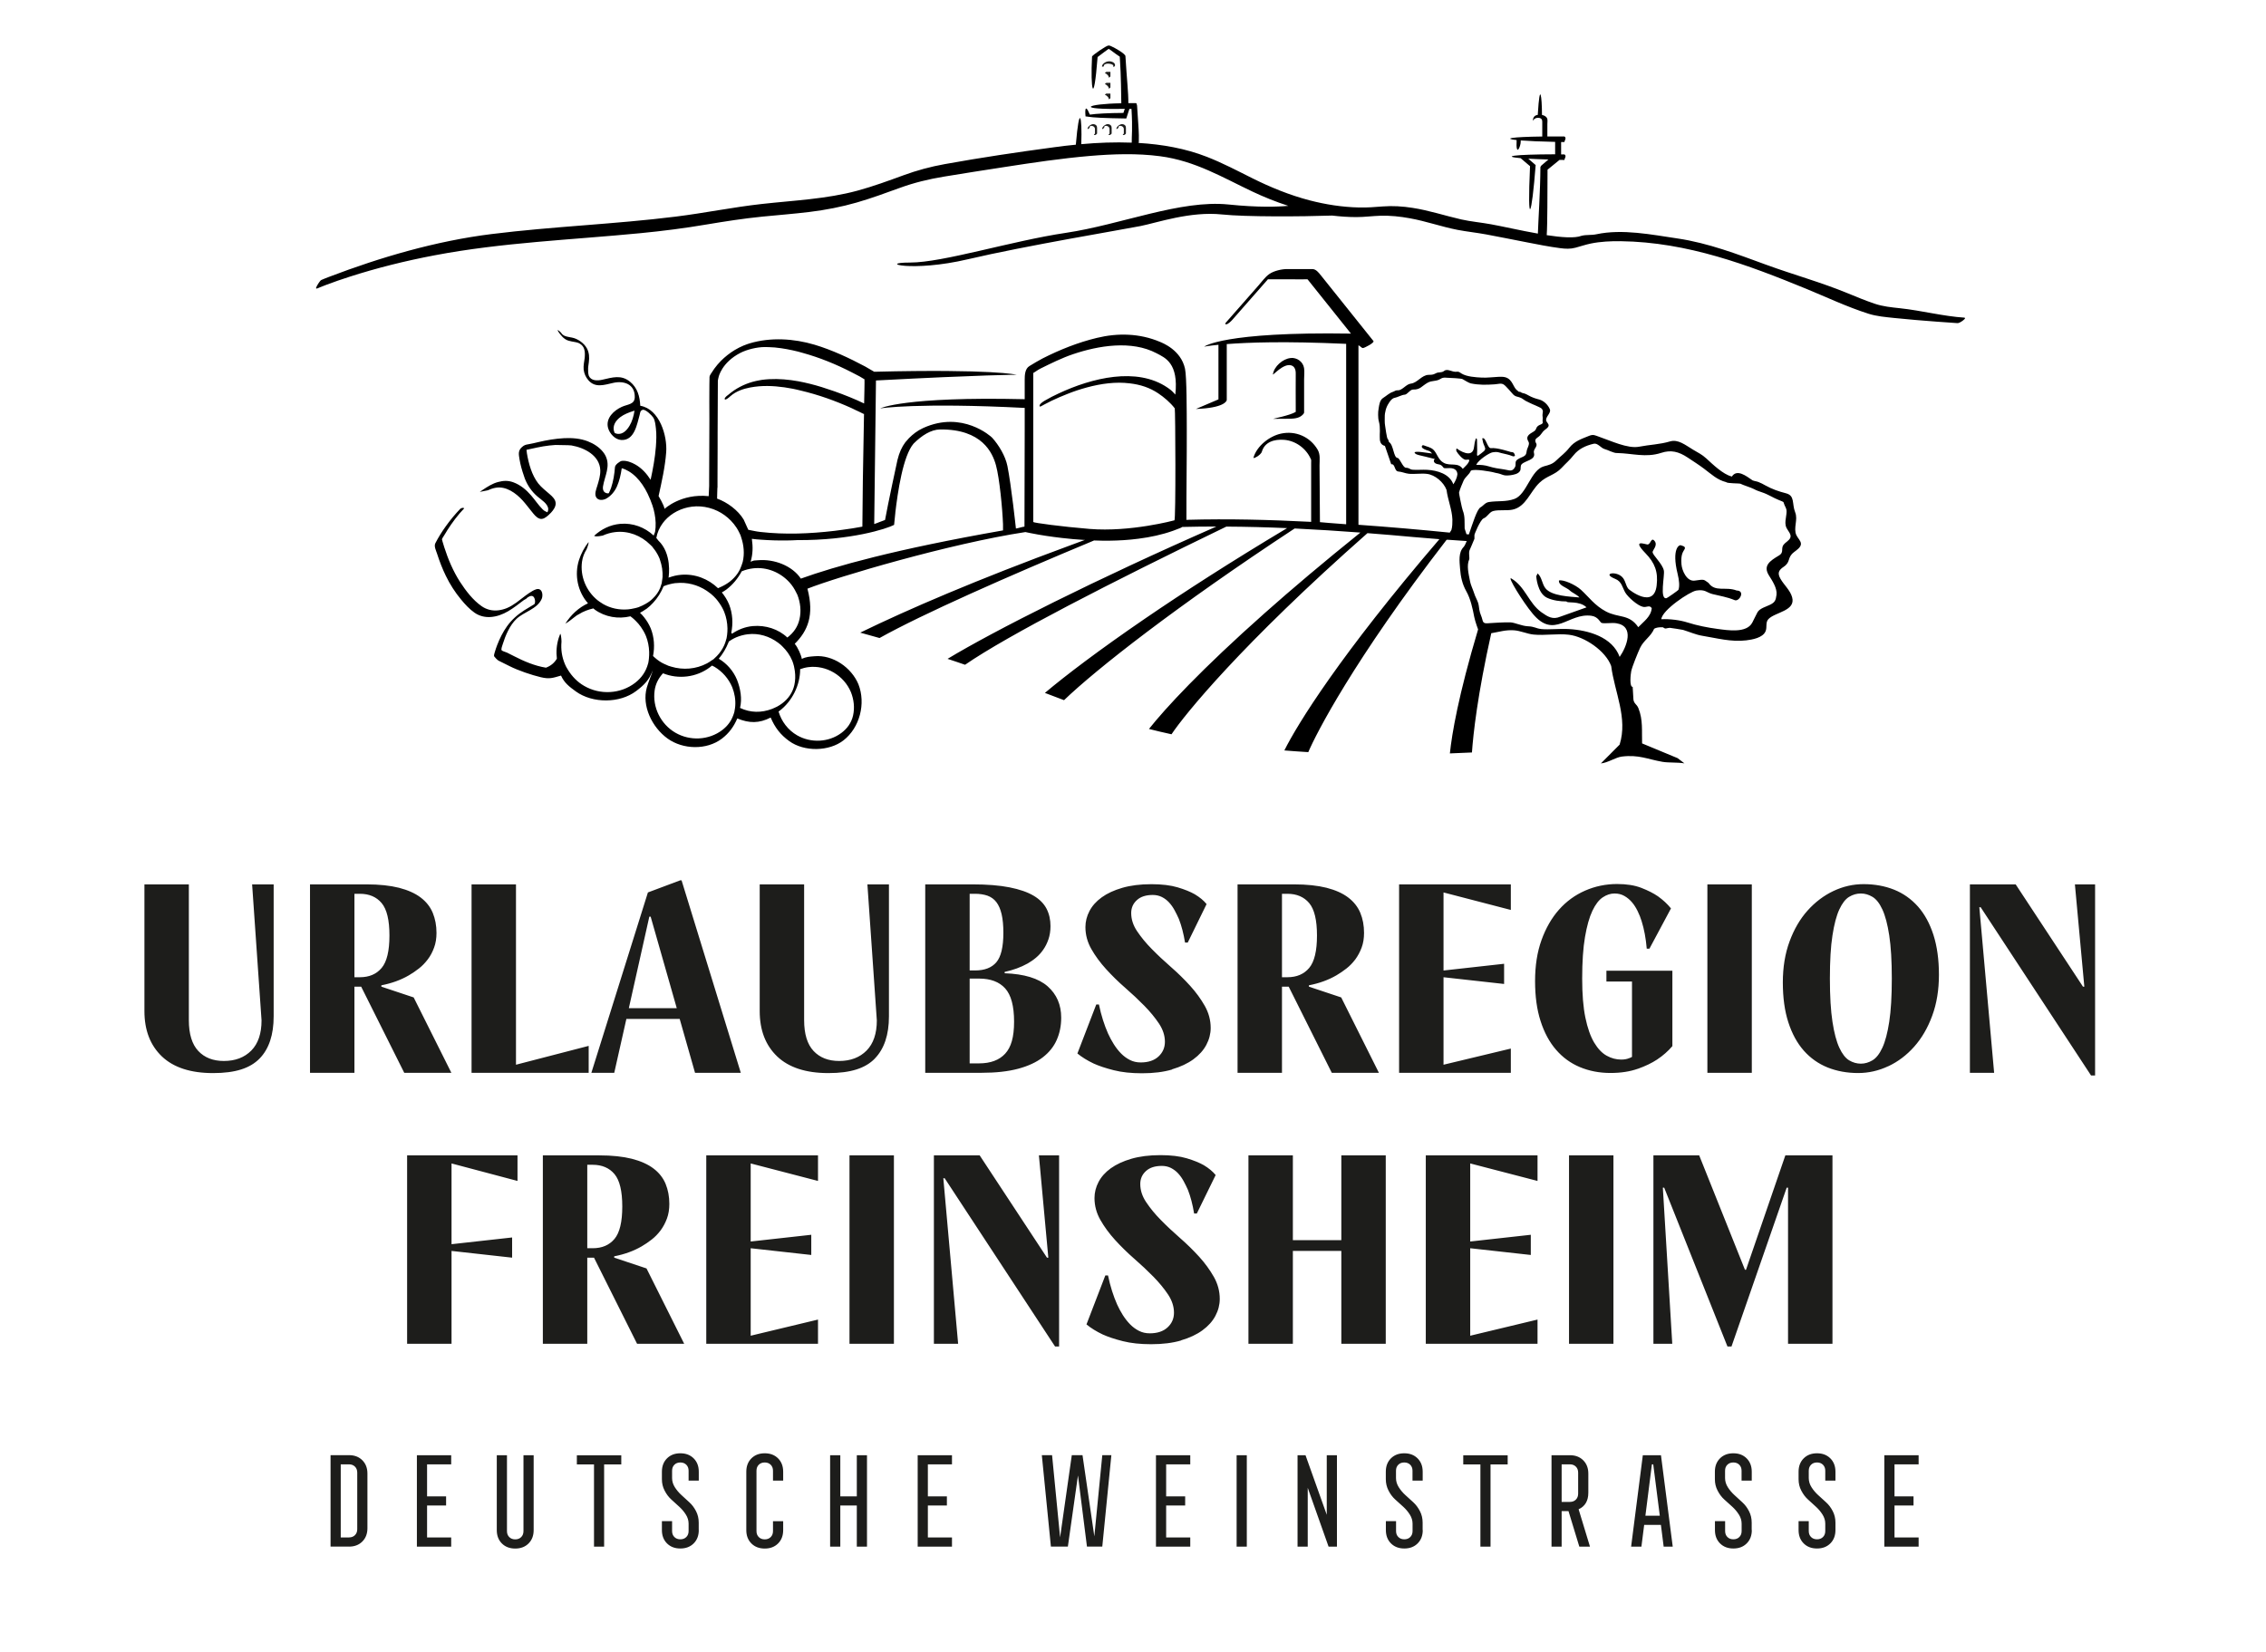 <?xml version="1.0" encoding="UTF-8" standalone="no"?><svg xmlns="http://www.w3.org/2000/svg" height="148" id="Ebene_1" preserveAspectRatio="xMidYMid slice" version="1.1" viewBox="30.025 26.023 387.324 282.253" width="203">
  <!-- Generator: Adobe Illustrator 29.8.2, SVG Export Plug-In . SVG Version: 2.1.1 Build 3)  -->
  <defs>
    <style>
      .st0 {
        fill: #1d1d1b;
      }
    </style>
  </defs>
  <path class="st0" d="M357.91,290.32v-1.56h-4.12v-5.47h3.25v-1.56h-3.25v-5.47h4.12v-1.56h-5.86v15.62h5.86ZM343.7,287.5v-1.28c0-.71-.15-1.36-.46-1.96-.31-.6-.69-1.11-1.15-1.52-.45-.41-.9-.82-1.35-1.23-.44-.4-.82-.85-1.13-1.34s-.47-1.01-.47-1.56v-1.26c0-.42.13-.76.39-1.02.26-.26.6-.39,1.02-.39s.76.13,1.02.39c.26.26.39.6.39,1.02v1.69h1.74v-1.52c0-.94-.29-1.7-.87-2.28-.58-.58-1.34-.87-2.28-.87s-1.7.29-2.28.87c-.58.58-.87,1.34-.87,2.28v1.28c0,.71.15,1.36.47,1.96.31.6.69,1.11,1.15,1.52.45.41.9.82,1.34,1.22.44.4.82.85,1.13,1.34.31.49.47,1.01.47,1.56v1.26c0,.42-.13.76-.39,1.02-.26.26-.6.39-1.02.39s-.76-.13-1.02-.39c-.26-.26-.39-.6-.39-1.02v-1.69h-1.74v1.52c0,.94.29,1.7.87,2.28.58.58,1.34.87,2.28.87s1.7-.29,2.28-.87c.58-.58.87-1.34.87-2.28M329.39,287.5v-1.28c0-.71-.15-1.36-.46-1.96-.31-.6-.69-1.11-1.15-1.52-.45-.41-.9-.82-1.34-1.23-.44-.4-.82-.85-1.13-1.34-.31-.49-.47-1.01-.47-1.56v-1.26c0-.42.13-.76.39-1.02.26-.26.6-.39,1.02-.39s.76.13,1.02.39c.26.26.39.6.39,1.02v1.69h1.74v-1.52c0-.94-.29-1.7-.87-2.28-.58-.58-1.34-.87-2.28-.87s-1.7.29-2.28.87c-.58.58-.87,1.34-.87,2.28v1.28c0,.71.15,1.36.47,1.96.31.6.69,1.11,1.15,1.52.45.41.9.82,1.35,1.22.44.4.82.85,1.13,1.34.31.49.47,1.01.47,1.56v1.26c0,.42-.13.76-.39,1.02-.26.26-.6.39-1.02.39s-.76-.13-1.02-.39c-.26-.26-.39-.6-.39-1.02v-1.69h-1.74v1.52c0,.94.29,1.7.87,2.28s1.34.87,2.28.87,1.7-.29,2.28-.87c.58-.58.87-1.34.87-2.28M312.34,276.26h.23s1.12,8.78,1.12,8.78h-2.46l1.11-8.78ZM310.55,290.32l.47-3.71h2.86l.47,3.71h1.55l-2.01-15.62h-3.1l-2,15.62h1.75ZM296.92,276.26h1.41c.42,0,.76.13,1.02.39.26.26.39.6.39,1.02v3.6c0,.42-.13.76-.39,1.02-.26.26-.6.39-1.02.39h-1.41v-6.42ZM296.92,290.32v-6.07h1.17l1.85,6.07h1.82l-1.94-6.38c1.11-.51,1.66-1.45,1.66-2.84v-3.25c0-.94-.29-1.7-.87-2.28s-1.34-.87-2.28-.87h-3.14v15.62h1.73ZM284.77,290.32v-14.05h2.93v-1.56h-7.59v1.56h2.93v14.05h1.74ZM273.17,287.5v-1.28c0-.71-.15-1.36-.46-1.96-.31-.6-.69-1.11-1.14-1.52-.45-.41-.9-.82-1.35-1.23-.44-.4-.82-.85-1.13-1.34-.31-.49-.47-1.01-.47-1.56v-1.26c0-.42.13-.76.39-1.02s.6-.39,1.02-.39.76.13,1.02.39.39.6.39,1.02v1.69h1.74v-1.52c0-.94-.29-1.7-.87-2.28-.58-.58-1.34-.87-2.28-.87s-1.7.29-2.28.87c-.58.58-.87,1.34-.87,2.28v1.28c0,.71.16,1.36.47,1.96.31.6.69,1.11,1.15,1.52.45.41.9.82,1.35,1.22.44.4.82.85,1.13,1.34.31.49.47,1.01.47,1.56v1.26c0,.42-.13.76-.39,1.02-.26.26-.6.39-1.02.39s-.76-.13-1.02-.39c-.26-.26-.39-.6-.39-1.02v-1.69h-1.74v1.52c0,.94.29,1.7.87,2.28s1.34.87,2.28.87,1.7-.29,2.28-.87c.58-.58.87-1.34.87-2.28M253.54,290.32v-10.05l3.56,10.05h1.43v-15.62h-1.74v10.18l-3.63-10.18h-1.36v15.62h1.74ZM243.13,274.7h-1.74v15.62h1.74v-15.62ZM233.47,290.32v-1.56h-4.12v-5.47h3.25v-1.56h-3.25v-5.47h4.12v-1.56h-5.86v15.62h5.86ZM214.29,278.19l1.53,12.12h2.62l1.55-15.62h-1.55l-1.36,13.88-2.02-13.88h-1.83l-2,14.05-1.37-14.05h-1.75l1.55,15.62h2.9l1.72-12.12ZM192.76,290.32v-1.56h-4.12v-5.47h3.25v-1.56h-3.25v-5.47h4.12v-1.56h-5.86v15.62h5.86ZM173.68,290.32v-7.03h2.82v7.03h1.74v-15.62h-1.74v7.03h-2.82v-7.03h-1.74v15.62h1.74ZM163.92,287.5v-1.52h-1.74v1.69c0,.42-.13.76-.39,1.02-.26.26-.6.39-1.02.39s-.76-.13-1.02-.39c-.26-.26-.39-.6-.39-1.02v-10.32c0-.42.13-.76.39-1.02.26-.26.6-.39,1.02-.39s.76.13,1.02.39c.26.26.39.6.39,1.02v1.69h1.74v-1.52c0-.94-.29-1.7-.87-2.28-.58-.58-1.34-.87-2.28-.87s-1.7.29-2.28.87c-.58.58-.87,1.34-.87,2.28v9.98c0,.94.29,1.7.87,2.28.58.58,1.34.87,2.28.87s1.7-.29,2.28-.87c.58-.58.87-1.34.87-2.28M149.49,287.5v-1.28c0-.71-.15-1.36-.46-1.96-.31-.6-.69-1.11-1.15-1.52-.45-.41-.9-.82-1.34-1.23-.44-.4-.82-.85-1.13-1.34-.31-.49-.47-1.01-.47-1.56v-1.26c0-.42.13-.76.39-1.02.26-.26.6-.39,1.02-.39s.76.13,1.02.39c.26.26.39.6.39,1.02v1.69h1.74v-1.52c0-.94-.29-1.7-.87-2.28-.58-.58-1.34-.87-2.28-.87s-1.7.29-2.28.87c-.58.58-.87,1.34-.87,2.28v1.28c0,.71.15,1.36.47,1.96.31.6.69,1.11,1.15,1.52.45.41.9.82,1.34,1.22.44.4.82.85,1.13,1.34.31.49.47,1.01.47,1.56v1.26c0,.42-.13.76-.39,1.02-.26.26-.6.39-1.02.39s-.76-.13-1.02-.39c-.26-.26-.39-.6-.39-1.02v-1.69h-1.74v1.52c0,.94.29,1.7.87,2.28.58.58,1.34.87,2.28.87s1.7-.29,2.28-.87c.58-.58.87-1.34.87-2.28M133.33,290.32v-14.05h2.93v-1.56h-7.59v1.56h2.93v14.05h1.74ZM121.29,287.5v-12.8h-1.74v12.97c0,.42-.13.76-.39,1.02-.26.26-.6.39-1.02.39s-.76-.13-1.02-.39c-.26-.26-.39-.6-.39-1.02v-12.97h-1.74v12.8c0,.94.29,1.7.87,2.28.58.58,1.34.87,2.28.87s1.7-.29,2.28-.87c.58-.58.87-1.34.87-2.28M107.2,290.32v-1.56h-4.12v-5.47h3.25v-1.56h-3.25v-5.47h4.12v-1.56h-5.86v15.62h5.86ZM88.33,276.26h1.41c.42,0,.76.13,1.02.39.26.26.39.6.39,1.02v9.67c0,.42-.13.76-.39,1.02-.26.26-.6.39-1.02.39h-1.41v-12.49ZM89.74,290.32c.94,0,1.7-.29,2.28-.87.58-.58.87-1.34.87-2.28v-9.33c0-.94-.29-1.7-.87-2.28-.58-.58-1.34-.87-2.28-.87h-3.15v15.62h3.15Z"/>
  <g>
    <path class="st0" d="M219.83,38.41v-.09s0-.02-.02-.02h-.65s-.06.02-.08.03c-.04.02-.08.05-.11.09-.01,0-.11.12-.07.12.19,0,.64.42.64.64v.09c0,.05.12-.03.13-.04.04-.03.08-.06.11-.09.02-.02.05-.05.05-.07v-.66Z"/>
    <path class="st0" d="M222.12,48.87c-.2.09-.27.23.02.23.07,0,.15-.07.2-.11.04-.04.14-.1.14-.17,0-.12,0-.24,0-.37,0-.18,0-.36,0-.54,0-.17-.02-.34-.15-.47-.19-.2-.51-.25-.77-.16-.19.07-.37.2-.51.35-.11.12-.19.27-.2.43,0,.07.15-.04.17-.05.05-.03.09-.07.13-.11.02-.02.06-.06.06-.09,0-.07.03-.19.08-.24,0,0,0,0,0,0,.06-.02.12-.03.18-.04.24-.01.48.1.6.32.06.12.05.24.05.36,0,.16,0,.32,0,.48,0,.05,0,.11,0,.16Z"/>
    <path class="st0" d="M220.45,37.43c.05-.04.14-.1.16-.17.11-.56-.64-.79-1.06-.76-.29.02-.55.11-.78.29-.19.14-.39.35-.39.6,0,.05.32.02.32-.04,0-.14.06-.27.19-.34.21-.1.46-.13.69-.1.35.04.84.12.75.55-.01.05.12-.03.13-.04Z"/>
    <path class="st0" d="M219.67,42.94s.08-.06.11-.09c.02-.02.05-.05.05-.07v-.75s0-.02-.02-.02h-.65s-.06.02-.08.03c-.04.02-.08.05-.11.08-.01,0-.11.12-.07.12.19,0,.64.42.64.64v.09c0,.05.12-.03.13-.04Z"/>
    <path class="st0" d="M219.83,40.29v-.09s0-.02-.02-.02h-.65s-.06.02-.08.03c-.04.02-.08.05-.11.09-.01,0-.11.12-.07.12.19,0,.64.42.64.64v.09c0,.05.12-.03.13-.04.04-.03.08-.06.11-.09.02-.02.05-.05.05-.07v-.66Z"/>
    <path class="st0" d="M219.68,48.87c-.2.09-.27.23.02.23.07,0,.15-.07.2-.11.04-.04.14-.1.14-.17,0-.12,0-.24,0-.37,0-.18,0-.36,0-.54,0-.17-.02-.34-.15-.47-.19-.2-.51-.25-.77-.16-.19.07-.37.2-.51.35-.11.12-.19.27-.2.43,0,.07.15-.04.17-.05.05-.03.09-.07.13-.11.02-.02.06-.06.06-.09,0-.07.03-.19.08-.24,0,0,0,0,0,0,.06-.02.12-.03.18-.04.24-.01.48.1.6.32.06.12.05.24.05.36,0,.16,0,.32,0,.48,0,.05,0,.11,0,.16Z"/>
    <path class="st0" d="M217.19,48.87c-.2.09-.27.23.02.23.07,0,.15-.07.2-.11.04-.04.14-.1.14-.17,0-.12,0-.24,0-.37,0-.18,0-.36,0-.54,0-.17-.02-.34-.15-.47-.19-.2-.51-.25-.77-.16-.19.07-.37.2-.51.35-.11.12-.19.27-.2.43,0,.07.15-.04.17-.05.05-.03.09-.07.13-.11.02-.02.06-.06.06-.09,0-.07.03-.19.08-.24,0,0,0,0,0,0,.06-.02.12-.03.18-.04.24-.01.48.1.6.32.06.12.05.24.05.36,0,.16,0,.32,0,.48,0,.05,0,.11,0,.16Z"/>
    <g>
      <path d="M250.6,87.21c-1.32.13-2.82,1.43-3.01,2.79-.04.27,1.75-1.9,3.08-1.55.97.25.8,1.47.82,1.58,0,0,0,.02,0,.06-.02,1.8,0,3.6,0,5.39v.93c-1,.62-4.07,1.19-3.83,1.19,1.3,0,1.38-.02,2.68-.02.27,0,1.36.02,2-.41.18-.12.58-.43.58-.67v-5.65c0-.62.09-1.32-.01-1.94-.18-1.09-1.23-1.82-2.3-1.71Z"/>
      <path d="M334.85,111.8c-.1-.26-.17-.11,0,0h0Z"/>
      <path d="M365.81,80.31c-3.69-.23-7.39-1.22-11.06-1.61-1.49-.16-2.94-.3-4.33-.77-1.6-.54-3.14-1.18-4.67-1.81-4.6-1.89-9.16-3.13-13.87-4.85-4.85-1.77-9.88-3.72-15.19-4.5-4.39-.65-9.4-1.66-13.8-.72-.92.2-1.73.05-2.58.27-1.13.44-3.39.28-5.94-.11.14-1.95.11-7.11.14-11.19l2.05-1.67c.28,0,.55.01.84.01h0c0-.25.41-.7,0-.95-.2,0-.38,0-.57,0v-2.11c.1,0,.2,0,.3,0h0c.09,0,.18,0,.27,0h0c0-.25.41-.7,0-.95-.44,0-.85,0-1.26,0-.59,0-1.14,0-1.66,0v-2.11c0-.28.05-.58,0-.86-.08-.36-.46-.63-.92-.72,0-3.1-.36-5.95-.71-.14,0,0,0,.06,0,.13-.63.1-.77.44-.88.99-.02.12.3-.62,1.13-.47.6.11.49.65.51.7,0,0,0,0,0,.03-.01.8,0,1.59,0,2.39v.06c-5.38.07-6.71.36-4.38.61-.16,3.07.72,1.07.7.24,0,0,0-.09,0-.18,1.29.1,3.26.19,5.88.25v2.12c-7.32.02-9.08.38-5.9.66l1.61,1.37c-.49,10.99.29,8.58.96-.18h0s0,0,0,0h.01s-1.27-1.1-1.27-1.1c.93.05,2.07.1,3.44.14l-1.24,1.06h.02c-.06.07-.11.14-.15.23-.01,4.09-.37,9.35-.43,11.37-2.91-.51-5.96-1.22-8.01-1.59-1.68-.31-3.44-.46-5.09-.83-2.8-.64-5.47-1.54-8.34-1.98-1.66-.26-3.36-.37-5.05-.24-1.34.11-2.66.21-4.01.18-2.98-.06-5.82-.53-8.46-1.21-3.49-.91-6.73-2.25-9.81-3.78-2.55-1.27-5.07-2.61-7.79-3.67-3.66-1.43-7.62-2.13-11.66-2.37.02-.06.04-.11.04-.18.04-1.82-.03-1.93-.3-6.22,0,0-.1-.38-.11-.38-.03,0-.06,0-.09,0v-.02h-.22s-.01,0-.02,0h-1.05c.02-1.79-.25-3.94-.5-8.09,0,0-.11-.23-.58-.57-.47-.34-2.01-1.28-2.32-1.19-.38.02-2.7,1.63-2.8,1.87-.29,5.57.27,8.86.95.1,1.01-.74,1.52-1.17,1.89-1.4.37.2.85.64,1.9,1.34.25,3.73.21,6.32.26,7.96-6.02.1-8.04,1.12.59.95l-.23.7c-2.53.01-4.66.13-5.73.29-1.05-2.51-.74.31-.74.31.21,0,.34.04.44.05.82.14,2.83.25,6.49.3h0s0,0,0,0h.03s.53-1.63.53-1.63h.36c.21,3.52.02,4.57.04,5.76-2.87-.11-5.77,0-8.62.26.17-4.73-.32-7.09-.93.09-1.24.12-2.46.26-3.67.43-6.26.84-12.54,1.77-18.73,2.89-2.44.44-4.77,1.07-7.03,1.9-2.6.95-5.18,1.9-7.9,2.64-5.27,1.43-10.83,1.66-16.32,2.27-4.95.55-9.78,1.55-14.71,2.16-10.43,1.3-21.02,1.68-31.45,2.98-9.52,1.18-19.06,3.99-27.71,7.29-.47.18-.94.36-1.39.56-.25.11-.84,1.1-.89,1.33-.05.24.23.1.43.02.03-.01.06-.02.09-.04,0,0,0,0,0,0,.05-.02.09-.04.14-.06.36-.14.71-.28,1.07-.42,1.29-.49,2.61-.94,3.94-1.37,4.72-1.52,9.62-2.74,14.59-3.68,11.5-2.19,23.42-2.64,35.15-3.78,3.8-.37,7.58-.85,11.33-1.49,3.16-.53,6.31-1.02,9.51-1.34,2.69-.27,5.39-.47,8.07-.8,2.76-.34,5.44-.86,8.05-1.61,2.53-.73,4.93-1.62,7.36-2.5,2.41-.88,4.91-1.49,7.52-1.92,3.44-.57,6.9-1.11,10.35-1.64,4.84-.75,9.71-1.48,14.62-1.9,3.95-.33,8.04-.47,11.97.05,6.03.79,10.75,3.67,15.82,6.06,1.93.91,3.98,1.74,6.09,2.42-1.82.17-5.16.29-10.2-.23-8.22-.85-18.42,3.45-27.78,4.84s-20.98,5.08-26.65,5.08.28,1.7,9.92-.57c9.64-2.27,26.61-5.1,29.46-5.67,2.85-.57,8.52-2.55,13.91-1.98,4.08.43,13.67.37,18.83.19,1.37.16,2.75.26,4.15.26,1.38,0,2.73-.19,4.1-.23,1.69-.05,3.37.13,5.01.43,2.78.5,5.39,1.44,8.15,1.98,1.61.31,3.28.48,4.9.78,2.3.43,4.59.89,6.89,1.34,1.91.37,3.83.76,5.77,1.01.92.12,1.72.16,2.61-.08.89-.23,1.68-.52,2.61-.71,1.66-.34,3.4-.42,5.11-.4,11.44.15,21.8,4.08,31.66,8.12,3.52,1.45,6.99,3.1,10.69,4.28,1.39.44,2.88.56,4.36.72,2.42.25,4.85.45,7.27.63,1.18.09,2.35.17,3.53.25.32.02.73-.28.94-.43.06-.04.56-.43.32-.45Z"/>
    </g>
  </g>
  <path d="M337.02,117.47c-.55-1.26.32-2.6-.2-3.9-.59-1.49,0-2.84-1.57-3.25-1.28-.33-2.36-.7-3.53-1.35-.38-.21-.77-.43-1.18-.58-.32-.12-.69-.15-1-.28-.02-.01-.03-.02-.06-.04-.99-.68-2.62-1.97-3.48-.6-.02-.01-.03-.02-.05-.03-1.44-.35-3.2-2.05-4.31-3.07-.79-.72-1.34-.94-2.28-1.51-1.32-.79-2.53-1.82-3.94-1.4-1.75.52-3.47.55-5.27.9-1.95.38-4.94-1.06-6.83-1.7-.65-.22-.96-.46-1.68-.17-1.41.57-2.52.92-3.42,2.06-.73.93-1.37,1.33-2.22,2.16-.67.65-1.26.77-2.1,1-2.26.62-2.93,4.8-5.03,5.57-1.48.54-2.89.3-4.36.53-.67.1-.9.59-1.45.91-.62.36-1.34,2.78-1.99,4.63-.14-.01-.27-.03-.41-.04h0s-.31-.97-.31-.97c-.04-1.09.09-2.07-.33-3.11-.14-.34-.65-2.92-.63-3.02.07-.39.6-1.68.79-2.08.32-.66.95-.99,1.23-1.67.61-.39,3.67.23,3.67.23.19.06.38.11.56.14,1.3.21,1.16.57,2.49.41.54-.07,1.45-.22,1.71-.8.16-.36-.03-.79.26-1.09.6-.62,2.43-.71,2.09-1.93-.18-.62.69-1.08.38-1.63-.28-.5-.15-.76.29-1.05.64-.43.6-.79,1.21-1.27.22-.17.62-.42.63-.74,0-.28-.29-.51-.39-.75-.28-.65.87-1.35.6-2.01-.31-.77-1.04-1.47-1.84-1.68-.66-.17-1.22-.36-1.82-.7-.2-.11-.4-.22-.61-.3-.17-.06-.35-.08-.52-.14-.01,0-.01,0-.03-.02-.27-.19-.39-.18-.44-.13-.27-.2-.53-.41-.7-.68-.3-.46-.47-.97-.87-1.37-.56-.56-1.21-.56-1.97-.53-.94.04-1.89.18-2.84.13-1.03-.05-2.59-.15-3.46-.7-.3-.19-.42-.35-.82-.3-.78.11-1.54-.61-2.14-.14-.48.38-.94.12-1.47.43-.42.24-.73.23-1.18.24-1.21.03-1.9,1.37-3.05,1.5-.81.09-1.48,1.21-2.25,1.14-.35-.03-.52.18-.84.28-.54.16-1.14.72-1.64,1.03-.57.36-.66,1.16-.76,1.77-.07.38-.1.75-.09,1.12,0,.39.03.78.14,1.18.14.49.16,1.03.16,1.56,0,.2-.01.4-.02.6,0,.13,0,.27,0,.4-.02.71.09,1.38.88,1.56l1.08,3.14c.71-.12.49,1.19,1.23,1.24.6.04,1.16.32,1.75.38.99.1,2.12-.1,3.11.02,1.39.16,2.87,1.42,3.36,2.75.22,1.71.94,3.35,1,5.06,0,.53,0,1.24-.17,1.78l-.28.45c-5.19-.52-10.4-.97-15.6-1.34v-30.67h0s0,0,0,0c.24.07.53.47.76.47.25,0,2.03-.92,1.8-1.2-2.99-3.74-5.98-7.47-8.97-11.21-.39-.49-.85-1.09-1.48-1.09h-4.29c-.91,0-2.25.29-3.05.85-.73.51-1.29,1.33-1.88,1.99-1.8,2.06-3.61,4.11-5.42,6.17-.15.17-.39.42-.07.43.3.01.83-.52,1.01-.72,2.04-2.32,4.08-4.65,6.12-6.97h4.2c.78,0,1.58.03,2.36,0,.29-.01.21,0,.45.3,2.26,2.83,4.52,5.65,6.78,8.48.13.17.4.5.4.5h0s0,0,0,0c-21.9-.35-25.08,2.23-25.08,2.23,0,0,.74-.15,2.44-.32h0s0,0,0,0v9.33h0s-3.85,1.64-3.85,1.64c4.74-.17,5.27-1.31,5.27-1.55v-9.54h0,0c3.72-.28,9.74-.52,20.4-.04v30.83c-1.86-.12-4.48-.36-4.48-.36l-.07-9.67c0-.97.17-1.88-.33-2.73-1.29-2.19-3.75-3.27-6.25-2.73-1.96.42-4.12,2.1-4.7,4.09-.08.26.63-.17.66-.19.27-.19.67-.48.77-.82.49-1.67,2.14-2.14,3.77-2.02,1.97.14,3.78,1.45,4.58,3.26.06.14.06.14.07.15.02.14,0,.32,0,.46v8.99h0v1.16c-7.05-.36-14.11-.55-21.17-.35-.05,0-.09.02-.14.03-.02-5.2.08-10.42.06-15.62-.01-2.88,0-8.81-.3-10.22-.69-3.21-3.84-4.41-4.28-4.6-3.47-1.47-7.22-1.54-10.77-.68-3.21.77-6.32,2.01-9.26,3.5-.69.35-1.62.92-2.28,1.32-.76.46-.8,1.55-.8,2.32v3.34h0c-20.62-.48-24.69,1.57-24.69,1.57,0,0,6.36-1.02,24.69-.08h0s0,0,0,0v3.67l-.04,16.61c-.61.1-.87.23-1.46.33-.02-.21-.8-7.42-1.45-10.67-.34-1.71-1.47-3.59-2.61-4.85-.17-.19-5.09-4.69-11.78-1.66-1.03.47-1.78,1.09-2.42,1.72,0,0-.64.73-.64.73h0c-.6.8-1.03,1.75-1.34,3.02-.12.49-1.66,7.69-2.12,10.25h0c-.72.24-1.32.53-1.85.69.03-1.9.29-24.5.3-24.53,18.27-.97,24.04-.98,24.04-.98,0,0-4.02-1.01-24.34-.51-.43-.25-1.29-.76-1.55-.9-2.74-1.46-5.67-2.83-8.64-3.72-3.52-1.05-7.5-1.31-11.1-.23-.3.09-.6.2-.89.32,0,0,0,0,0,0-.03.01-.06.02-.09.03.13.04.13.04,0,0-.02,0-.03.01-.05.02-.52.22-1.02.47-1.5.76-.86.52-1.66,1.15-2.37,1.86-.41.41-.78.86-1.12,1.32h0c-.22.31-.43.62-.63.94-.14.23-.18.33-.2.49q.33.02,0,0s0,.07,0,.12c0,.02,0,.04,0,.07-.01.37-.02.74-.02,1.12-.03,1.97,0,3.94,0,5.91-.01,3.39-.03,6.79-.04,10.18h0c0,.08,0,.15,0,.22,0,.33,0,.66,0,1,0,0,0,0,0,0,0,.64-.08,1.11-.08,1.75-4.72-.5-7.54,2.17-7.54,2.17-.12-.72-.99-2.11-1.02-2.19.54-2.48,1.11-4.94,1.3-7.5.21-2.76-1.12-7.37-4.43-7.93-.07-1.58-.48-3.07-1.74-4.1-1.53-1.25-3-.74-4.74-.35-.92.21-1.94.18-2.31-.67-.11-.35-.14-.77-.12-1.18,0-.04,0-.09,0-.13,0-.09.01-.17.02-.25.03-.24.07-.48.1-.73.11-.83.08-1.65-.33-2.4-.25-.46-.62-.84-1.04-1.15-.34-.25-.72-.45-1.12-.59-.46-.16-1.23-.18-1.75-.45-.03-.02-.06-.04-.09-.06-.05-.03-.1-.06-.14-.1-.08-.07-.16-.15-.21-.24-.09-.16-.82-.79-.61-.41.11.2.24.39.38.57.02.03.04.05.06.07.24.31.51.59.84.8.68.44,1.55.38,2.25.64.4.19.67.43.83.73.06.11.11.22.15.36.13.42.12.91.08,1.42-.08.67-.25,1.36-.18,2.03.08.69.35,1.3.8,1.82,1.18,1.37,2.71.8,4.26.46,1.76-.4,3.73.17,3.67,2.47-.03,1.24-1.24,1.18-2.22,1.63-1.34.61-2.77,1.92-2.35,3.57.26.99,1.21,2.04,2.28,2.09,2.26.11,2.67-2.71,3.13-4.31.09-.33.07-.7.49-.84.49-.17,1.63.99,1.84,1.33.3.49.37,1.25.44,1.82.13,1.04.07,2.11,0,3.15-.15,1.92-.5,3.79-.9,5.65-.68-1.06-1.52-1.99-2.61-2.61-.65-.37-1.52-.71-2.29-.62-.18.02-.46.18-.7.38-.26.21-.48.48-.49.68-.09,1.19-.28,2.41-.66,3.54-.11.33-.26.62-.4.93-.09,0-.17.02-.19.02-.69-.06-.89-.61-.79-1.22.29-1.75,1.3-3.39.44-5.17-.11-.24-.26-.46-.42-.66-.65-.84-1.64-1.46-2.59-1.83-1.29-.51-2.69-.61-4.07-.55-1.49.08-2.97.33-4.41.67-.57.13-1.14.28-1.71.37-.45.07-.71.14-1.08.47-.71.62-.57,1.24-.43,2.1.16.95.42,1.88.74,2.79.06.17.1.34.17.51.49,1.22,1.17,2.21,2.17,3.07.61.53,1.79,1.22,1.83,2.14,0,.19-.05.38-.14.55-.33-.14-.57-.25-.84-.53-.72-.72-1.28-1.59-1.95-2.36-.85-.98-1.83-1.8-3.06-2.25-.88-.32-1.69-.28-2.58-.04-.94.24-1.82.81-2.62,1.34-.17.11-.34.24-.51.35.37-.06.81-.15,1.36-.27.42-.19.86-.35,1.32-.43,1.81-.34,3.51.91,4.66,2.18.55.61,1.03,1.27,1.55,1.9.35.43.75.98,1.3,1.18.58.22,1.13-.22,1.54-.58.14-.13.3-.28.45-.44.42-.45.8-1.01.79-1.59-.02-.65-.54-1.14-1-1.54-.68-.6-1.41-1.14-1.98-1.86-1.1-1.42-1.63-3.36-1.93-5.11-.04-.21-.06-.42-.08-.63.6-.13,1.2-.26,1.8-.39.69-.15,1.41-.27,2.12-.35.34-.04.68-.07,1.03-.09.67.02,1.55.03,2.15.04.2.01.39.03.58.04,2.27.39,4.84,1.74,4.93,4.23.03.94-.26,1.84-.53,2.73-.17.55-.51,1.38-.15,1.93.36.56,1.16.48,1.67.21.83-.45,1.48-1.24,1.86-2.1.42-.95.66-2.01.81-3.07,0-.01,0-.03,0-.04.44.12.86.32,1.21.53.93.56,1.69,1.36,2.31,2.26.34.5.65,1.02.91,1.57.33.67.6,1.36.83,2.03.15.44.27.91.36,1.39.2,1.01.25,2.09.08,3.1-.09.21-.17.41-.24.63-1.51-1.41-3.55-2.19-5.71-2-1.73.15-3.24.92-4.46,2.04.06.06.19.09.38.1.24,0,.58-.03,1.07-.13.67-.3,1.4-.52,2.14-.6,2.25-.27,4.44.6,5.99,2.15.06.06.13.12.19.18.05.06.11.1.16.16.06.06.1.14.15.21.18.22.36.45.51.69.22.35.42.72.58,1.11.04.1.06.21.1.31.15.43.26.88.33,1.33,0,.03.01.06.02.09,0,.01,0,.03,0,.04.06.46.1.92.07,1.38-.01.23-.06.45-.09.68-.02.1-.02.19-.04.29,0,.02,0,.05,0,.07-.02.07-.05.14-.07.21-.06.22-.13.44-.21.65-.28.68-.7,1.26-1.23,1.77-.18.17-.36.35-.57.5-.23.17-.47.32-.72.46-.18.1-.36.19-.54.28-.11.05-.23.11-.35.15-.09.04-.18.09-.28.12-.22.08-.44.13-.66.18,0,0,0,0-.01,0-.36.09-.72.15-1.08.19-1.5.14-3.03-.16-4.36-.94-.05-.03-.08-.06-.13-.09-.27-.16-.53-.34-.77-.53-1.94-1.57-3-4.09-2.65-6.6.11-.77.38-1.46.77-2.08.08-.19.22-.55.3-.86.04-.16.06-.29.04-.39-.71.91-1.26,1.94-1.62,3.04-.83,2.58-.23,5.43,1.53,7.42-1.59.73-2.92,1.97-3.87,3.48.12-.07.26-.15.43-.27.27-.18.6-.43,1.01-.76.43-.35.71-.53.88-.59.74-.47,1.59-.79,2.47-.99.08.07.15.14.24.21,1.78,1.28,4.02,1.64,6.09,1.14.25.18.49.38.71.59.08.08.16.16.24.24.01.01.02.02.03.03.13.14.26.28.39.42.15.17.28.35.41.53.15.21.29.44.43.67.16.29.32.58.44.89.34.86.52,1.78.55,2.7.01.37,0,.74-.04,1.11-.03.26-.05.52-.11.78-.01.05-.03.09-.04.13-.35,1.34-1.11,2.43-2.21,3.28-2.49,1.92-6,2.1-8.71.52-1.15-.66-2.07-1.62-2.75-2.72-.11-.18-.22-.35-.32-.54-.59-1.17-.88-2.47-.83-3.8,0-.17.01-.33.03-.5,0-.2-.02-.68-.09-1.03-.03-.14-.07-.26-.12-.32-.09.24-.18.47-.26.71-.37,1.16-.46,2.38-.32,3.55-.38.65-.96,1.2-1.86,1.54-1.9-.3-3.77-1.1-5.44-1.96-.41-.21-.82-.42-1.23-.62-.21-.1-.73-.22-.89-.38-.16-.17.09-.79.16-1.02.46-1.49,1.21-3.28,2.37-4.37,1.29-1.21,3.54-1.67,4.3-3.41.19-.45.18-1.28-.28-1.58-.4-.27-.98.05-1.33.25-.18.1-.36.21-.53.33-.76.51-1.46,1.11-2.21,1.65-.51.36-1.03.69-1.61.93-.48.2-.98.32-1.47.38-.98.11-1.95-.1-2.82-.7-1.51-1.05-2.72-2.65-3.71-4.17-1.17-1.82-2.02-3.84-2.68-5.89-.1-.32-.2-.63-.29-.95-.03-.09-.05-.19-.08-.29-.01-.03-.03-.09-.03-.13,0-.01,0,0,0-.01.04-.18.21-.39.3-.55.13-.23.28-.45.42-.68.07-.1.13-.21.19-.32.85-1.33,1.8-2.61,2.89-3.74-.12-.12-.33-.13-.65.06-.9.93-1.75,1.96-2.52,3.04-.66.92-1.26,1.88-1.76,2.86-.27.53.13,1.27.3,1.81.41,1.28.9,2.55,1.49,3.76.7,1.45,1.58,2.82,2.61,4.06.67.81,1.42,1.63,2.29,2.24.86.6,1.81.8,2.76.74,1.03-.07,2.06-.44,2.99-.99.95-.56,1.8-1.24,2.68-1.9.26-.12.48-.27.63-.45.45-.29.96-.48,1.2.19.08.23.12.51.06.76-.02.08-.06.14-.09.2,0,0,0,0,0,0-.57.36-1.16.68-1.72,1.04-1.15.73-2.17,1.63-2.96,2.74-.7.98-1.25,2.09-1.68,3.21-.14.38-.28.76-.39,1.15-.01.05-.04.12-.06.2-.06.2-.13.46-.05.59.1.16.56.63.74.72.59.28,1.31.65,1.89.94,1.43.73,3.77,1.52,5.33,1.89,1.47.35,2.04.13,3.45-.28.56,1.24,1.4,1.89,2.55,2.72,2.85,2.05,7.48,2.04,10.28-.07,1.43-1.08,2.21-1.88,2.85-3.56-.16.67-.68,1.77-1.02,2.95-.89,3.12.89,6.81,3.55,8.72,2.64,1.9,6.68,1.99,9.27.02,1.22-.93,2.03-2.04,2.64-3.46,2.03.85,3.73.86,5.7-.15.71,1.68,1.66,2.94,3.18,4.03,2.55,1.85,6.8,1.79,9.27-.14,2.76-2.15,3.84-6.28,2.54-9.58-1.19-2.86-4.36-5.05-7.46-4.79-.87.07-1.46.09-2.21.46-.08-.57-.67-1.97-1.21-2.58,2.21-2.19,3.37-4.88,2.17-9.42,5.09-2.01,24.33-7.71,37.26-9.68,0,0,0,.01.01.01.16.04.32.07.48.1h0c.09.02.17.03.25.05.03,0,.06.01.09.02,1.77.36,3.57.62,5.37.83,1.26.15,2.53.26,3.81.34.03,0,.05,0,.08-.01.02,0,.04,0,.06,0,0,0,0,0,0,0-.02,0-.05.02-.07.03-.73.27-1.46.54-2.19.81,0,0,0,0,0,0-16.44,6.05-28.01,11.06-36.09,14.99-.01,0-.03.01-.04.02,0,0,0,0,0,0,0,0,0,0,0,0,.46.13.94.26,1.4.39.63.18,1.25.35,1.9.53,7.34-4.1,21.76-10.47,36.65-16.67.85.03,1.7.05,2.56.04h0c1.68-.02,3.36-.12,5.03-.34,2.02-.26,4.01-.68,5.92-1.36,0,0,0,0,0,0,.37-.13.74-.27,1.1-.42.06-.02.13-.05.2-.08,0,0,0,0,0,0h0c.09-.04.18-.1.27-.15,1.94-.05,3.88-.07,5.82-.07-20.46,8.96-38.03,17.83-45.93,22.61,1.1.35,1.86.63,2.99,1.01,7.32-5.05,24.99-14.1,44.64-23.61,3.46.02,6.92.11,10.38.26-9.63,5.76-17.72,10.98-24.3,15.48-7.83,5.36-13.53,9.69-17.08,12.68,1.08.41,2.17.82,3.27,1.24,0,0,0,0,0,0,5.51-5.3,19.24-16.09,39.4-29.34,3.75.18,7.49.42,11.23.7-6.35,5.11-11.75,9.68-16.3,13.72-10.95,9.71-17.02,16.31-19.82,19.84,0,0,0,0,0,0,1.27.32,2.55.63,3.85.91,2.21-3.31,11.86-15.3,33.48-34.37,2.61.2,5.21.42,7.81.66,1.4.13,2.92.25,4.48.37-16.99,19.83-24.22,31.55-26.49,36.1,1.36.11,2.72.21,4.09.29,1.32-3.11,7.74-15.71,23.61-36.26.04-.01.07-.02.11-.04,1.12.08,2.24.16,3.35.23-.19.48-.38.85-.54,1.02-.91.94-.69,2.49-.6,3.69.1,1.38.38,2.65,1.06,3.86.74,1.31,1.08,2.92,1.37,4.43.16.8.65,2.1.65,2.1-3.37,11.3-4.47,17.83-4.82,21.19,1.27-.05,2.52-.1,3.77-.16.22-3.15.95-9.86,3.3-20.38,1.36-.23,2.44-.59,3.86-.5,1.17.08,2.25.62,3.38.73,1.92.19,4.1-.2,6.02.03,2.68.31,6.29,2.76,7.23,5.35.58,4.48,2.87,8.88,1.44,13.43l-3.2,3.21c1.16-.1,2.53-1.04,3.57-1.17,2.93-.36,4.41.46,6.97.9,1.07.18,2.59.06,3.73.26l-1.16-.89-6.07-2.52c-.07-2.11.18-4-.63-6.02-.3-.76-.88-.75-.87-1.8l-.11-1.83c-.6-.03-.34-2.21-.25-2.67.14-.75,1.16-3.25,1.53-4.03.61-1.28,1.84-1.92,2.39-3.24.33-.21.85-.28,1.48-.26.2.15.39.24.53.21.22-.06.45-.09.68-.11.71.09,1.48.22,2.24.35,1.11.34,2.21.83,3.25,1,2.51.41,4.98,1.1,7.55.79,1.05-.13,2.82-.43,3.3-1.54.31-.7-.06-1.52.5-2.1,1.15-1.2,4.71-1.38,4.04-3.74-.34-1.21-1.4-2.09-2-3.16-.55-.97-.28-1.47.57-2.04,1.24-.84.54-1.53,1.72-2.47.42-.34,1.21-.81,1.22-1.43,0-.53-.55-.99-.75-1.45ZM137.64,98.83c-.42.69-1.07,1.4-1.94,1.34-.18-.01-.36-.05-.53-.14-.02-.01-.03-.02-.04-.03-.02-.04-.03-.07-.04-.09-.16-.37-.18-.79-.07-1.18.22-.78.92-1.38,1.6-1.77.35-.2.73-.35,1.11-.5.26-.1.53-.19.79-.26-.14.92-.4,1.85-.88,2.64ZM178.08,91s0,0,0,0c0,.04,0,.07,0,.11h0s0-.07,0-.11c0,0,0,0,0,0ZM152.7,109.36h0s0,0,0,0c0-.52,0-1.04,0-1.56h0s0,0,0,0h0c0-1.85.01-3.69.02-5.54,0-.77,0-1.55,0-2.32.01-2.95.02-5.9.04-8.86,0-.13.13-.62.13-.62,0-.04.53-2.49,3.71-4.13,1.14-.59,2.86-1,4.16-1,.02,0,.04,0,.06,0,.44,0,.88.02,1.32.05.12,0,.23,0,.35.02.03,0,.06,0,.09.01,1.34.13,2.66.39,3.9.7.25.06.5.15.75.21,2.91.8,5.73,1.95,8.41,3.33.2.1.4.2.6.31.5.25.99.51,1.45.81.13.08.12.05.12.06,0,0,0,0,0,.02.04.1-.05,3.57-.06,4.12h0c0,.11,0,.22,0,.34,0-.11,0-.22,0-.34-1.65-.79-3.36-1.47-5.08-2.08-.71-.25-1.44-.49-2.17-.72h0s0,0,0,0c-1.3-.4-2.64-.74-3.98-.99-1.66-.3-3.33-.45-4.99-.36-.4.02-.8.06-1.2.11-.17.02-.34.06-.51.09,0,0,0,0,0,0,0,0,0,0,0,0h0c-1.55.27-2.98.84-4.27,1.7-.37.24-.71.52-1.06.81-.06.05-.13.09-.19.14h0s0,0,0,0c-.07.06-.23.2-.32.34-.07.1-.1.21,0,.27,0,0,0,0,0,0,0,0,0,0,0,0,.16.11.68-.33.88-.52.03-.03.06-.05.08-.07,0,0,.01,0,.02-.01.9-.79,2.11-1.21,3.32-1.44.5-.09,1-.16,1.48-.2,1.94-.16,3.91.05,5.82.42.47.09.93.21,1.39.32,2.97.7,5.87,1.74,8.64,2.99.23.1.45.22.68.33.45.21.9.41,1.33.64.03.02.07.02.11.02h0s0,0,0,0c0,.63-.19,11.45-.2,11.45,0,0-.06,6.36-.08,7.81-1.13.22-2.27.39-3.41.54,0,0,0,0,0,0h0s0,0,0,0c-.45.06-.9.12-1.35.18-4.19.49-8.45.67-12.65.19-.83-.09-1.25-.22-2.08-.37-.04-.12-.79-1.75-.79-1.75-.97-1.61-2.81-2.96-4.54-3.58,0-.76.04-1.1.05-1.86ZM142.24,117.99c.17-.98.56-1.84,1.12-2.59.11-.15.22-.29.34-.42,1.15-1.29,2.81-2.14,4.6-2.37,1.01-.13,2.01-.05,2.96.2.49.13.97.3,1.42.52,0,0,0,0,0,0,.86.41,1.64.98,2.31,1.67h0c.36.37.68.77.96,1.2,0,0,0,0,0,0,.17.26.32.53.46.82.07.15.14.29.21.44,0,0,0,0,0,0h0s0,.03.02.05c.04.1.07.21.1.32,0,0,0,0,0,0,.46,1.35.6,2.81.27,4.21-.05.2-.13.39-.19.58-.07.21-.15.42-.24.61-.13.26-.27.52-.43.76-.37.54-.84,1.03-1.38,1.45-.26.2-.53.37-.81.53-.14.08-.28.15-.43.23-.09.04-.17.08-.26.12-.16.07-.32.16-.48.22-1.66-1.6-3.94-2.5-6.34-2.29-.7.06-1.37.22-2,.45-.14-.14.02.17-.11.02.06-.37.58-4.12-1.75-6.33-.02-.02-.25-.32-.32-.41ZM141.69,138.11c.3-1.56.2-3.19-.39-4.69-.14-.35-.32-.67-.5-.99-.19-.32-.4-.62-.63-.91-.22-.28-.45-.54-.71-.78.32-.16.62-.35.92-.56.07-.05.15-.09.22-.14.39-.3.76-.63,1.09-1,.77-.82,1.38-1.8,1.8-2.84.06-.03.13-.04.19-.07.27-.1.55-.2.84-.27.32-.08.64-.15.96-.19.03,0,.06,0,.09,0,1.9-.21,3.76.29,5.29,1.31.24.16.48.34.71.52.16.14.32.28.48.43.14.14.28.28.41.43.08.09.15.19.23.28.12.14.23.29.33.45.33.47.61.97.83,1.51.36.91.53,1.86.55,2.79,0,.38-.01.75-.06,1.12-.03.19-.05.38-.09.57-.02.11-.07.22-.1.33-.02.07-.04.14-.06.21-.07.24-.16.47-.26.7-.3.66-.71,1.27-1.25,1.82-.06.06-.13.13-.2.19-.07.07-.14.14-.22.21-.06.05-.1.11-.16.15-.05.04-.11.07-.16.1-.03.02-.06.04-.1.06-.27.19-.54.38-.83.53-1.88,1-4.1,1.18-6.13.56-.16-.05-.32-.09-.48-.15-.11-.04-.21-.09-.31-.14-.29-.12-.57-.25-.84-.4-.54-.31-1.02-.7-1.47-1.13ZM155.73,146.65c-.02.28-.06.56-.12.84-.01.05,0,.1-.02.15-.05.22-.13.42-.2.62-.36,1.01-1,1.85-1.88,2.52-2.3,1.75-5.52,1.9-8.01.45-2.49-1.45-3.95-4.35-3.54-7.22.16-1.15.69-2.14,1.43-2.93,2.62,1.06,5.7.71,8.01-1.03.04-.03.07-.06.11-.09.09-.07.17-.14.25-.2.03.01.05.02.08.04.11.06.23.11.34.17,1.34.8,2.42,2.02,3.04,3.5.4,1.02.59,2.11.51,3.19ZM166.8,140.38c.46-.16.93-.29,1.41-.35,3.09-.39,6.1,1.43,7.29,4.28.5,1.27.66,2.65.36,3.99-.28,1.23-.98,2.21-1.99,2.97-2.19,1.63-5.22,1.76-7.57.41-1.56-.9-2.68-2.39-3.17-4.07.05-.04.1-.06.15-.1,2.18-1.66,3.54-4.4,3.54-7.12ZM165.46,138.9c.12.31.22.63.3.95.04.14.05.28.08.42.03.16.06.32.08.48.1.77.08,1.56-.09,2.33-.29,1.3-1.02,2.34-2.08,3.14-.27.2-.55.38-.84.54-.15.08-.31.15-.47.22-.14.06-.27.13-.41.18-1.84.7-3.68.68-5.48-.16.38-1.57.08-3.29-.52-4.82-.64-1.54-1.75-2.78-3.11-3.59.69-.83,1.25-1.77,1.65-2.77.02-.06.04-.11.06-.17.17-.12.33-.23.51-.33.25-.14.5-.28.77-.39.62-.26,1.29-.44,1.96-.52,1.88-.23,3.72.35,5.18,1.44.15.11.29.22.43.34.1.09.2.19.3.29.7.68,1.29,1.49,1.68,2.43ZM166.71,131.83c-.29,1.3-1.02,2.34-2.08,3.14-.04.03.04-.03,0,0-1.51-1.44-3.71-2.15-5.89-1.96-1.31.12-2.51.59-3.54,1.3-.05-.05-.1-.09-.15-.14.33-1.61.24-3.3-.37-4.86-.31-.75-.74-1.44-1.24-2.05.26-.15.52-.3.76-.48,1.1-.83,1.99-1.91,2.64-3.13.61-.25,1.25-.42,1.91-.5,2.39-.29,4.71.69,6.27,2.42.46.51.84,1.1,1.14,1.73.06.12.13.23.18.35.52,1.33.69,2.78.37,4.18ZM201.48,116.66c-18.57,3.26-28.73,6.15-34.54,8.24-1.49-2.22-4.58-3.38-7.32-3.14-.77.07-.58-.03-1.26.26.38-1.33.41-2.47.21-3.92.75.1.84.09,1.59.15,1.46.11,2.93.15,4.38.13.59,0,1.19-.03,1.78-.06,9.12.06,15.28-1.93,16.55-2.6l.21-2.04s0-.04,0-.06c0,0,0,0,0,0,.41-3.47,1.3-9.68,3.12-11.79,1.4-1.4,2.98-2.4,4.52-2.42,7.18-.08,8.98,4,9.56,6.14.6,2.2,1.1,7.38,1.2,10.08,0,.12,0,.24,0,.35,0,.01,0,.03,0,.04,0,.07,0,.13,0,.2,0,.01,0,.24,0,.43M230.76,114.94s-7.51,2.04-14.49,1.47c-4.77-.39-9.62-1.05-9.62-1.18v-.16s0,0,0,0v-.29s0,0,0,0v-25.02c.36-.19.75-.52,1.2-.74,1.8-.89,3.69-1.83,5.59-2.47,4.34-1.47,10.01-2.42,14.29-.15,1.46.77,3.77,1.68,3.19,7.05-.47-.5-.55-.62-1.07-1,0,0,0,0,0,0-.09-.07-.18-.13-.27-.19h0c-5.24-3.58-12.94-1.65-18.58.99-.8.37-1.6.77-2.36,1.22-.26.15-.86.52-.91.84-.05.32.24.15.44.03.04-.02.07-.04.11-.06.05-.03.21-.12.26-.14.13-.07.26-.13.39-.2,0,0,0,0,0,0h0c.15-.08.3-.15.45-.23.13-.07.26-.14.39-.2.89-.43,1.8-.81,2.71-1.17.53-.21,1.06-.41,1.6-.59,2.3-.76,4.8-1.33,7.27-1.33.59,0,1.18.04,1.77.11.88.1,1.75.28,2.59.57.81.28,1.57.66,2.26,1.12,1.01.67,2.1,1.6,2.85,2.58.11.14.2,19.09-.06,19.17ZM278.41,108.77c-.65-1.77-2.73-2.36-4.44-2.46-.8-.05-1.9.05-2.53-.02-.52-.06-.48-.31-1.14-.34-.5-.02-1.04-1.65-1.41-1.67-.71-.04-.67-2.25-1.46-2.71-.07-.12-.13-.51-.21-.52-.17-.03-.44-2.19-.47-2.35-.08-.36-.05-1.3-.05-1.41-.02-.79.26-1.77.68-2.35,0-.01.46-.86,1.04-.94.37-.05,1.26-.52,1.62-.52.53,0,.96-.9,1.51-.89,1.21.04,1.44-.57,2.45-1.15.8-.46,1.47-.18,2.24-.68.52-.33.95-.16,1.56-.16.05,0,1.97.08,2.19.21.3.17,1.08.66,1.41.73,1.41.29,2.63.26,4.07.16.9-.06,1.27-.36,1.93.36.35.38.77.8,1.09,1.2.56.68.85.43,1.62.83l.63.42c.1.05,1.14.58,1.67.78.3.12.97.45.99.47.28.21.33.5.31.63-.03.28-.09.56-.04.84.07.32-.06.65.02.94.09.33-.53.42-.77.61-.5.4-.23.66-.78.99-.8.47-1.43.85-.89,1.72.29.46-.24,1.08-.31,1.67-.06.51-.18.69-.57.89-.34.17-1.05.4-1.24.76-.16.3,0,.68-.16,1-.5.95-.99.55-1.89.43-.9-.12-1.74-.25-2.61-.52-.64-.2-1.34-.27-2.06-.26-.02.04-.11-.02-.08-.02.41-.85,2.25-2.04,2.79-2.12.8-.13.92-.02,1.46.12.7.18,1.26.25,1.96.54.24.1.49-.04.38-.21-.1-.28-.13-.49-.71-.51,0,0-2.41-.79-3.34-.65-.64.1-.87-1.9-1.48-1.69-.05-.03-.03.15.11.73.09.36.32.72.37,1.06-.02.13-.08.26-.2.39-.04.05-.96.77-1.02.79-.3.07-.15-.27-.16-.88,0-.46-.03-1.09-.02-1.44,0-.17,0-.34-.01-.41-.13-.63-.37.08-.51,1.29-.25,2.11-2.72.39-2.79.32-.23-.28-.33.14-.18.41.24.42,1,1.32,1.48,1.41.28.05.52-.13.7.07-.15.63-.71,1.04-1.13,1.49-.81-1.18-2.12-.43-3.23-1.02-1.01-.53-1.13-1.64-1.81-2.27-.46-.42-1.09-.51-1.63-.73-.06-.03-.27-.05-.31.13,0,0,0,0-.01,0,0,0,0,.02,0,.02-.01.06-.2.38,1.18.79.22.07.36.21.57.45-.86-.09-2.96-.5-3-.15.22.45.89.4,3.48,1.1-.23.09-.43.76.65.91.6.08.77.6.9.63.31.08.9-.04,1.32.03.71.12.96.54.97,1.05-.06.59-.39,1.24-.69,1.69ZM335.09,118.86c-.96.79.01,1.47-1.06,2.1-1.54.92-2.74,1.73-1.69,3.4.55.88,1.43,2.17,1.29,3.31-.12.98-.31,1.29-1.07,1.68-.65.33-1.83.63-2.19,1.32-.31.58-.57,1.15-.88,1.75-.97,1.84-4.18,1.31-5.92,1.08-1.74-.23-3.49-.58-5.17-1.11-1.29-.41-3.02-.62-4.45-.55.11-1.55,4.84-4.72,5.98-4.9,1.55-.24,1.72.34,2.76.6,1.36.34,2.43.48,3.8,1.04.76.31,1.88-1.61.32-1.65-1.86-.72-3.66.34-4.8-1.3-.84-.54-.55-.67-2.34-.39-1.38.21-2.2-1.74-2.28-2.79-.13-1.72.27-2.1.54-2.59.27-.48-.51-.6-.51-.6-.39-.33-1.75.51-.69,4.81.28,1.13.36,2.13.15,2.73-.04.12-1.92,1.42-2.04,1.44-1.24.28-.28-3.89-.46-4.72-.25-1.21-1.96-2.64-1.92-3.18.02-.32.93-1.15.33-1.88s-.65.66-1.23.61c-.41-.03-2.7-.97-.33,1.48,1.61,1.66,2.2,3.19,1.92,5.53-.48,4.09-4.69.73-4.82.58-.5-.61-.49-1.47-1.09-2.05-1.09-1.07-3.48-.59-1.18.33,1.13.45,1.22,1.44,1.71,2.31.46.81,2.16,2.31,3.08,2.48.6.12,1.09-.38,1.46.22-.12,1.45-1.39,2.29-2.3,3.25-1.56-2.29-3.36-1.55-5.51-2.68-1.95-1.03-2.93-2.48-4.27-3.7-.99-.91-3.07-1.8-3.77-1.6-.11.87,1.33,1.18,1.87,1.72.36.36,1.17.66,1.63,1.18-1.62-.15-4.75-.23-5.81-1.57-.59-.74-.59-1.87-1.33-2.54l-.24.48s.16,2.89,1.84,3.68c1,.47,2.24.63,3.34.63-.05.35,2.17-.19,3.41,1.01l-4.5,1.6c-1.27.53-2.1.02-3.19-.75-2.21-1.58-2.76-4.37-5.16-5.79-.76-.45,1.92,3.95,3.65,6.02,3.71,4.46,6.06-.19,10.04.36,1.17.16,1.5,1.16,1.73,1.22.6.16,1.73-.08,2.55.06,3.12.51,1.76,3.99.54,5.75-1.25-3.43-5.38-4.57-8.68-4.76-1.55-.09-3.47.13-4.69,0-1.01-.11-1.07-.42-2.34-.48-.97-.04-2.2-.62-2.91-.66-.97-.05-3.3.11-3.46.12-.81.07-1.21.12-1.35-.51-.16-.71-.43-1.05-.54-1.77-.08-.56-.11-1.04-.36-1.56-.32-.65-.45-1-.69-1.71-.15-.43-.43-1.02-.54-1.59-.27-1.37-.6-2.7-.15-3.73.11-.26-.12-.98.06-1.56,0,0,.78-1.79.84-1.98v-.6c-.09-.01,1-2.66,1.56-2.88.68-.27.99-1.09,1.65-1.26.99-.26,2.26-.02,3.31-.24,2.29-.49,2.97-3.05,4.6-4.6,1.3-1.24,2.57-1.25,3.79-2.55.81-.87,1.31-1.24,2.04-2.16.84-1.05,2.01-1.62,3.43-1.95.67-.16,1.25.74,1.83.9.65.17,1.54.72,2.19.69,2.6.05,4.87.83,7.51-.03,1.65-.54,2.96-.24,4.54.81.83.55,1.93,1.26,2.73,1.86,1.34,1,2.27,1.94,3.85,2.34.16.23,2.27.18,2.43.27.4.22,1.87.67,2.28.9.45.25.93.41,1.41.57,1.04.34,1.86.92,2.88,1.32.54.21.61.25.76.33.01.03.03.07.04.11.23.8.51.83.5,1.58,0,.25-.05.48-.08.73-.07.54-.19,1.05-.07,1.6.12.62.65,1.04.81,1.61.18.64-.5,1.05-.96,1.43Z"/>
  <path class="st0" d="M387.37,209.81h.69v-32.66h-3.45l1.61,17.48h-.23l-11.5-17.48h-7.82v32.2h4.14l-2.53-28.29h.23l18.86,28.75ZM346.04,207.22c-.63-.38-1.19-1.1-1.68-2.16-.49-1.06-.88-2.53-1.17-4.43-.29-1.89-.44-4.35-.44-7.38s.14-5.48.44-7.38c.29-1.89.68-3.37,1.17-4.43.49-1.06,1.05-1.78,1.68-2.16.63-.38,1.29-.57,2-.57s1.33.19,1.98.57c.64.38,1.21,1.1,1.7,2.16.49,1.06.88,2.53,1.17,4.43.29,1.9.44,4.35.44,7.38s-.15,5.48-.44,7.38c-.29,1.89-.68,3.37-1.17,4.43-.49,1.06-1.06,1.78-1.7,2.16-.64.38-1.3.57-1.98.57s-1.37-.19-2-.57M352.73,208.23c1.66-.78,3.13-1.89,4.42-3.34,1.29-1.45,2.32-3.21,3.08-5.29.77-2.08,1.15-4.42,1.15-7.01s-.32-4.87-.94-6.81c-.63-1.95-1.51-3.56-2.64-4.84-1.14-1.28-2.49-2.24-4.07-2.88-1.58-.63-3.32-.95-5.22-.95-1.78,0-3.5.39-5.15,1.17s-3.13,1.9-4.42,3.34c-1.29,1.44-2.32,3.21-3.08,5.28-.77,2.08-1.15,4.42-1.15,7.01s.31,4.87.94,6.81c.63,1.95,1.51,3.56,2.64,4.84,1.13,1.28,2.49,2.24,4.07,2.88,1.58.63,3.32.95,5.22.95,1.78,0,3.5-.39,5.15-1.17M321.82,209.35h7.59v-32.2h-7.59v32.2ZM309.91,208.68c1.32-.47,2.42-1,3.31-1.59,1.01-.67,1.89-1.44,2.62-2.3v-12.88h-11.27v1.84h4.37v12.88c-.15.09-.32.17-.51.23-.37.15-.81.23-1.33.23-.86,0-1.69-.22-2.48-.66-.8-.44-1.51-1.19-2.14-2.24-.63-1.06-1.13-2.47-1.5-4.25-.37-1.77-.55-4.01-.55-6.71,0-2.84.16-5.21.48-7.08.32-1.88.74-3.37,1.26-4.47.52-1.1,1.11-1.87,1.77-2.31.66-.44,1.33-.66,2-.66s1.21.14,1.7.42c.49.28.92.64,1.29,1.07.37.43.69.94.97,1.51.28.57.51,1.15.69,1.74.43,1.37.72,2.93.87,4.69h.46l3.68-6.88c-.61-.76-1.35-1.44-2.21-2.06-.77-.53-1.72-1.01-2.85-1.45-1.14-.44-2.51-.66-4.14-.66-1.93,0-3.76.38-5.47,1.13-1.72.75-3.21,1.84-4.46,3.25-1.26,1.42-2.25,3.15-2.99,5.2-.74,2.05-1.1,4.39-1.1,7.01s.31,4.87.94,6.83c.63,1.96,1.51,3.6,2.65,4.91,1.13,1.31,2.49,2.3,4.07,2.96,1.58.66,3.32,1,5.22,1,1.78,0,3.33-.24,4.65-.71M269.15,209.35h19.09v-4.14l-11.5,2.76v-14.95l10.35,1.15v-3.45l-10.35,1.15v-13.34l11.5,2.99v-4.37h-19.09v32.2ZM249.14,193.02v-14.26h.92c1.59,0,2.84.53,3.73,1.59.89,1.06,1.33,2.91,1.33,5.54s-.44,4.48-1.33,5.54c-.89,1.06-2.13,1.59-3.73,1.59h-.92ZM241.55,209.35h7.59v-14.72h1.15l7.36,14.72h8.05l-6.44-12.88-5.52-1.84v-.23c1.75-.34,3.31-.9,4.69-1.7.58-.34,1.16-.73,1.72-1.17.57-.44,1.07-.97,1.52-1.56.44-.6.8-1.27,1.08-2.02.28-.75.41-1.59.41-2.51,0-1.26-.21-2.4-.64-3.43-.43-1.03-1.12-1.9-2.07-2.62-.95-.72-2.18-1.27-3.7-1.66-1.52-.38-3.37-.58-5.54-.58h-9.66v32.2ZM230.35,208.76c1.46-.43,2.67-1,3.66-1.72.98-.72,1.72-1.54,2.21-2.47.49-.93.74-1.89.74-2.89,0-1.32-.34-2.58-1.01-3.77-.68-1.19-1.51-2.34-2.51-3.44-1-1.1-2.09-2.17-3.27-3.2-1.18-1.03-2.27-2.05-3.27-3.07-1-1.01-1.83-2.03-2.51-3.04-.68-1.01-1.01-2.05-1.01-3.11,0-.88.32-1.62.97-2.21.64-.59,1.55-.88,2.71-.88.58,0,1.1.12,1.56.35.46.23.87.54,1.22.92.35.38.67.82.94,1.32s.52,1,.74,1.5c.46,1.17.81,2.52,1.06,4.05h.46l3.22-6.58c-.49-.61-1.17-1.17-2.02-1.68-.74-.42-1.71-.82-2.92-1.18-1.21-.36-2.71-.54-4.49-.54-1.9,0-3.56.21-4.97.62-1.41.41-2.58.95-3.52,1.63-.94.68-1.63,1.46-2.09,2.34-.46.88-.69,1.8-.69,2.74,0,1.32.34,2.57,1.01,3.75.67,1.18,1.51,2.32,2.51,3.42,1,1.1,2.08,2.17,3.27,3.2,1.18,1.03,2.27,2.05,3.27,3.07,1,1.02,1.83,2.03,2.51,3.05.67,1.01,1.01,2.05,1.01,3.11,0,1-.37,1.84-1.1,2.52-.74.68-1.75,1.01-3.04,1.01-.68,0-1.29-.14-1.84-.42s-1.06-.65-1.52-1.12c-.46-.47-.87-1-1.24-1.59-.37-.59-.69-1.19-.97-1.8-.64-1.44-1.17-3.1-1.56-4.97h-.46l-3.22,8.37c.77.63,1.69,1.2,2.76,1.71.92.42,2.07.8,3.45,1.15,1.38.35,2.99.52,4.83.52,1.96,0,3.67-.21,5.13-.64M195.78,191.87v-13.11h.92c.8,0,1.5.11,2.12.32.61.22,1.12.58,1.52,1.1.4.52.7,1.21.9,2.07.2.86.3,1.92.3,3.17,0,2.42-.4,4.1-1.2,5.04-.8.94-2.01,1.4-3.63,1.4h-.92ZM195.78,207.74v-14.49h1.61c1.96,0,3.45.56,4.46,1.68,1.01,1.12,1.52,3.01,1.52,5.68s-.51,4.37-1.52,5.47c-1.01,1.1-2.5,1.66-4.46,1.66h-1.61ZM188.19,209.35h9.66c2.42,0,4.49-.23,6.21-.69,1.72-.46,3.12-1.11,4.21-1.95,1.09-.84,1.89-1.84,2.39-2.99.51-1.15.76-2.41.76-3.79,0-2.21-.77-3.99-2.32-5.36-1.55-1.36-3.99-2.11-7.34-2.23v-.23c1.44-.31,2.74-.78,3.91-1.43.49-.28.97-.6,1.43-.99.46-.38.87-.83,1.24-1.36.37-.52.67-1.12.9-1.79.23-.67.35-1.43.35-2.25,0-1.1-.22-2.09-.67-2.97-.45-.87-1.18-1.62-2.21-2.23-1.03-.61-2.4-1.09-4.12-1.43-1.72-.34-3.83-.51-6.35-.51h-8.05v32.2ZM179.57,206.92c1.61-1.65,2.42-4.06,2.42-7.22v-22.55h-3.68l1.61,23.24c0,2.25-.58,3.97-1.75,5.16-1.17,1.18-2.73,1.78-4.69,1.78-1.84,0-3.3-.57-4.37-1.71-1.07-1.14-1.61-2.9-1.61-5.27v-23.2h-7.59v21.65c0,3.28,1,5.86,2.99,7.76,1.99,1.89,4.91,2.84,8.74,2.84s6.33-.83,7.94-2.48M137.55,198.31l3.5-15.64h.23l4.46,15.64h-8.19ZM131.15,209.35h3.91l2.07-9.2h9.11l2.62,9.2h7.82l-10.12-32.89h-.23l-5.52,2.07-9.66,30.82ZM110.68,209.35h20.01v-4.6l-12.42,3.22v-30.82h-7.59v32.2ZM90.67,193.02v-14.26h.92c1.6,0,2.84.53,3.73,1.59s1.33,2.91,1.33,5.54-.44,4.48-1.33,5.54-2.13,1.59-3.73,1.59h-.92ZM83.08,209.35h7.59v-14.72h1.15l7.36,14.72h8.05l-6.44-12.88-5.52-1.84v-.23c1.75-.34,3.31-.9,4.69-1.7.58-.34,1.16-.73,1.72-1.17.57-.44,1.07-.97,1.52-1.56s.81-1.27,1.08-2.02c.28-.75.41-1.59.41-2.51,0-1.26-.22-2.4-.64-3.43-.43-1.03-1.12-1.9-2.07-2.62-.95-.72-2.19-1.27-3.7-1.66-1.52-.38-3.37-.58-5.54-.58h-9.66v32.2ZM74.46,206.92c1.61-1.65,2.41-4.06,2.41-7.22v-22.55h-3.68l1.61,23.24c0,2.25-.58,3.97-1.75,5.16-1.17,1.18-2.73,1.78-4.69,1.78-1.84,0-3.3-.57-4.37-1.71-1.07-1.14-1.61-2.9-1.61-5.27v-23.2h-7.59v21.65c0,3.28,1,5.86,2.99,7.76,1.99,1.89,4.91,2.84,8.74,2.84s6.32-.83,7.94-2.48"/>
  <path class="st0" d="M325.25,256.12h.69l9.43-27.14h.23v26.68h7.59v-32.2h-8.05l-6.72,19.55h-.18l-7.82-19.55h-7.82v32.2h3.22l-1.61-26.68h.23l10.81,27.14ZM298.18,255.66h7.59v-32.2h-7.59v32.2ZM273.71,255.66h19.09v-4.14l-11.5,2.76v-14.95l10.35,1.15v-3.45l-10.35,1.15v-13.34l11.5,2.99v-4.37h-19.09v32.2ZM243.41,255.66h7.59v-15.87h8.28v15.87h7.59v-32.2h-7.59v14.49h-8.28v-14.49h-7.59v32.2ZM231.9,255.07c1.46-.43,2.68-1,3.66-1.72.98-.72,1.72-1.54,2.21-2.47.49-.93.74-1.89.74-2.89,0-1.32-.34-2.58-1.01-3.77-.68-1.19-1.51-2.34-2.51-3.44-1-1.1-2.09-2.17-3.27-3.2-1.18-1.03-2.27-2.05-3.27-3.07-1-1.01-1.83-2.03-2.51-3.05-.68-1.01-1.01-2.05-1.01-3.11,0-.88.32-1.62.97-2.21.64-.59,1.55-.88,2.71-.88.58,0,1.1.12,1.56.35.46.24.87.54,1.22.92.35.38.67.82.94,1.32s.52,1,.74,1.5c.46,1.17.81,2.52,1.06,4.05h.46l3.22-6.58c-.49-.6-1.17-1.17-2.02-1.68-.74-.42-1.71-.82-2.92-1.18-1.21-.36-2.71-.54-4.49-.54-1.9,0-3.56.21-4.97.62-1.41.41-2.58.96-3.52,1.63-.94.68-1.63,1.46-2.09,2.34s-.69,1.8-.69,2.74c0,1.32.34,2.58,1.01,3.75.67,1.18,1.51,2.32,2.51,3.42,1,1.1,2.09,2.17,3.27,3.2,1.18,1.03,2.27,2.05,3.27,3.07,1,1.02,1.83,2.03,2.51,3.05.67,1.01,1.01,2.05,1.01,3.11,0,1-.37,1.84-1.1,2.51-.74.68-1.75,1.01-3.04,1.01-.68,0-1.29-.14-1.84-.42-.55-.28-1.06-.65-1.52-1.12-.46-.47-.87-1-1.24-1.58-.37-.59-.69-1.19-.97-1.8-.64-1.44-1.17-3.1-1.56-4.97h-.46l-3.22,8.37c.77.63,1.69,1.2,2.76,1.71.92.42,2.07.8,3.45,1.15,1.38.35,2.99.52,4.83.52,1.96,0,3.67-.21,5.13-.64M210.37,256.12h.69v-32.66h-3.45l1.61,17.48h-.23l-11.5-17.48h-7.82v32.2h4.14l-2.53-28.29h.23l18.86,28.75ZM175.25,255.66h7.59v-32.2h-7.59v32.2ZM150.78,255.66h19.09v-4.14l-11.5,2.76v-14.95l10.35,1.15v-3.45l-10.35,1.15v-13.34l11.5,2.99v-4.37h-19.09v32.2ZM130.45,239.33v-14.26h.92c1.59,0,2.84.53,3.73,1.59.89,1.06,1.33,2.91,1.33,5.54s-.44,4.48-1.33,5.54c-.89,1.06-2.13,1.59-3.73,1.59h-.92ZM122.86,255.66h7.59v-14.72h1.15l7.36,14.72h8.05l-6.44-12.88-5.52-1.84v-.23c1.75-.34,3.31-.9,4.69-1.7.58-.34,1.16-.73,1.72-1.17.57-.44,1.07-.97,1.52-1.56.44-.6.8-1.27,1.08-2.02.28-.75.41-1.59.41-2.51,0-1.26-.22-2.4-.64-3.43-.43-1.03-1.12-1.9-2.07-2.62-.95-.72-2.19-1.27-3.7-1.66-1.52-.38-3.37-.58-5.54-.58h-9.66v32.2ZM99.67,255.66h7.59v-15.87l10.35,1.15v-3.45l-10.35,1.15v-13.8l11.27,2.99v-4.37h-18.86v32.2Z"/>
</svg>